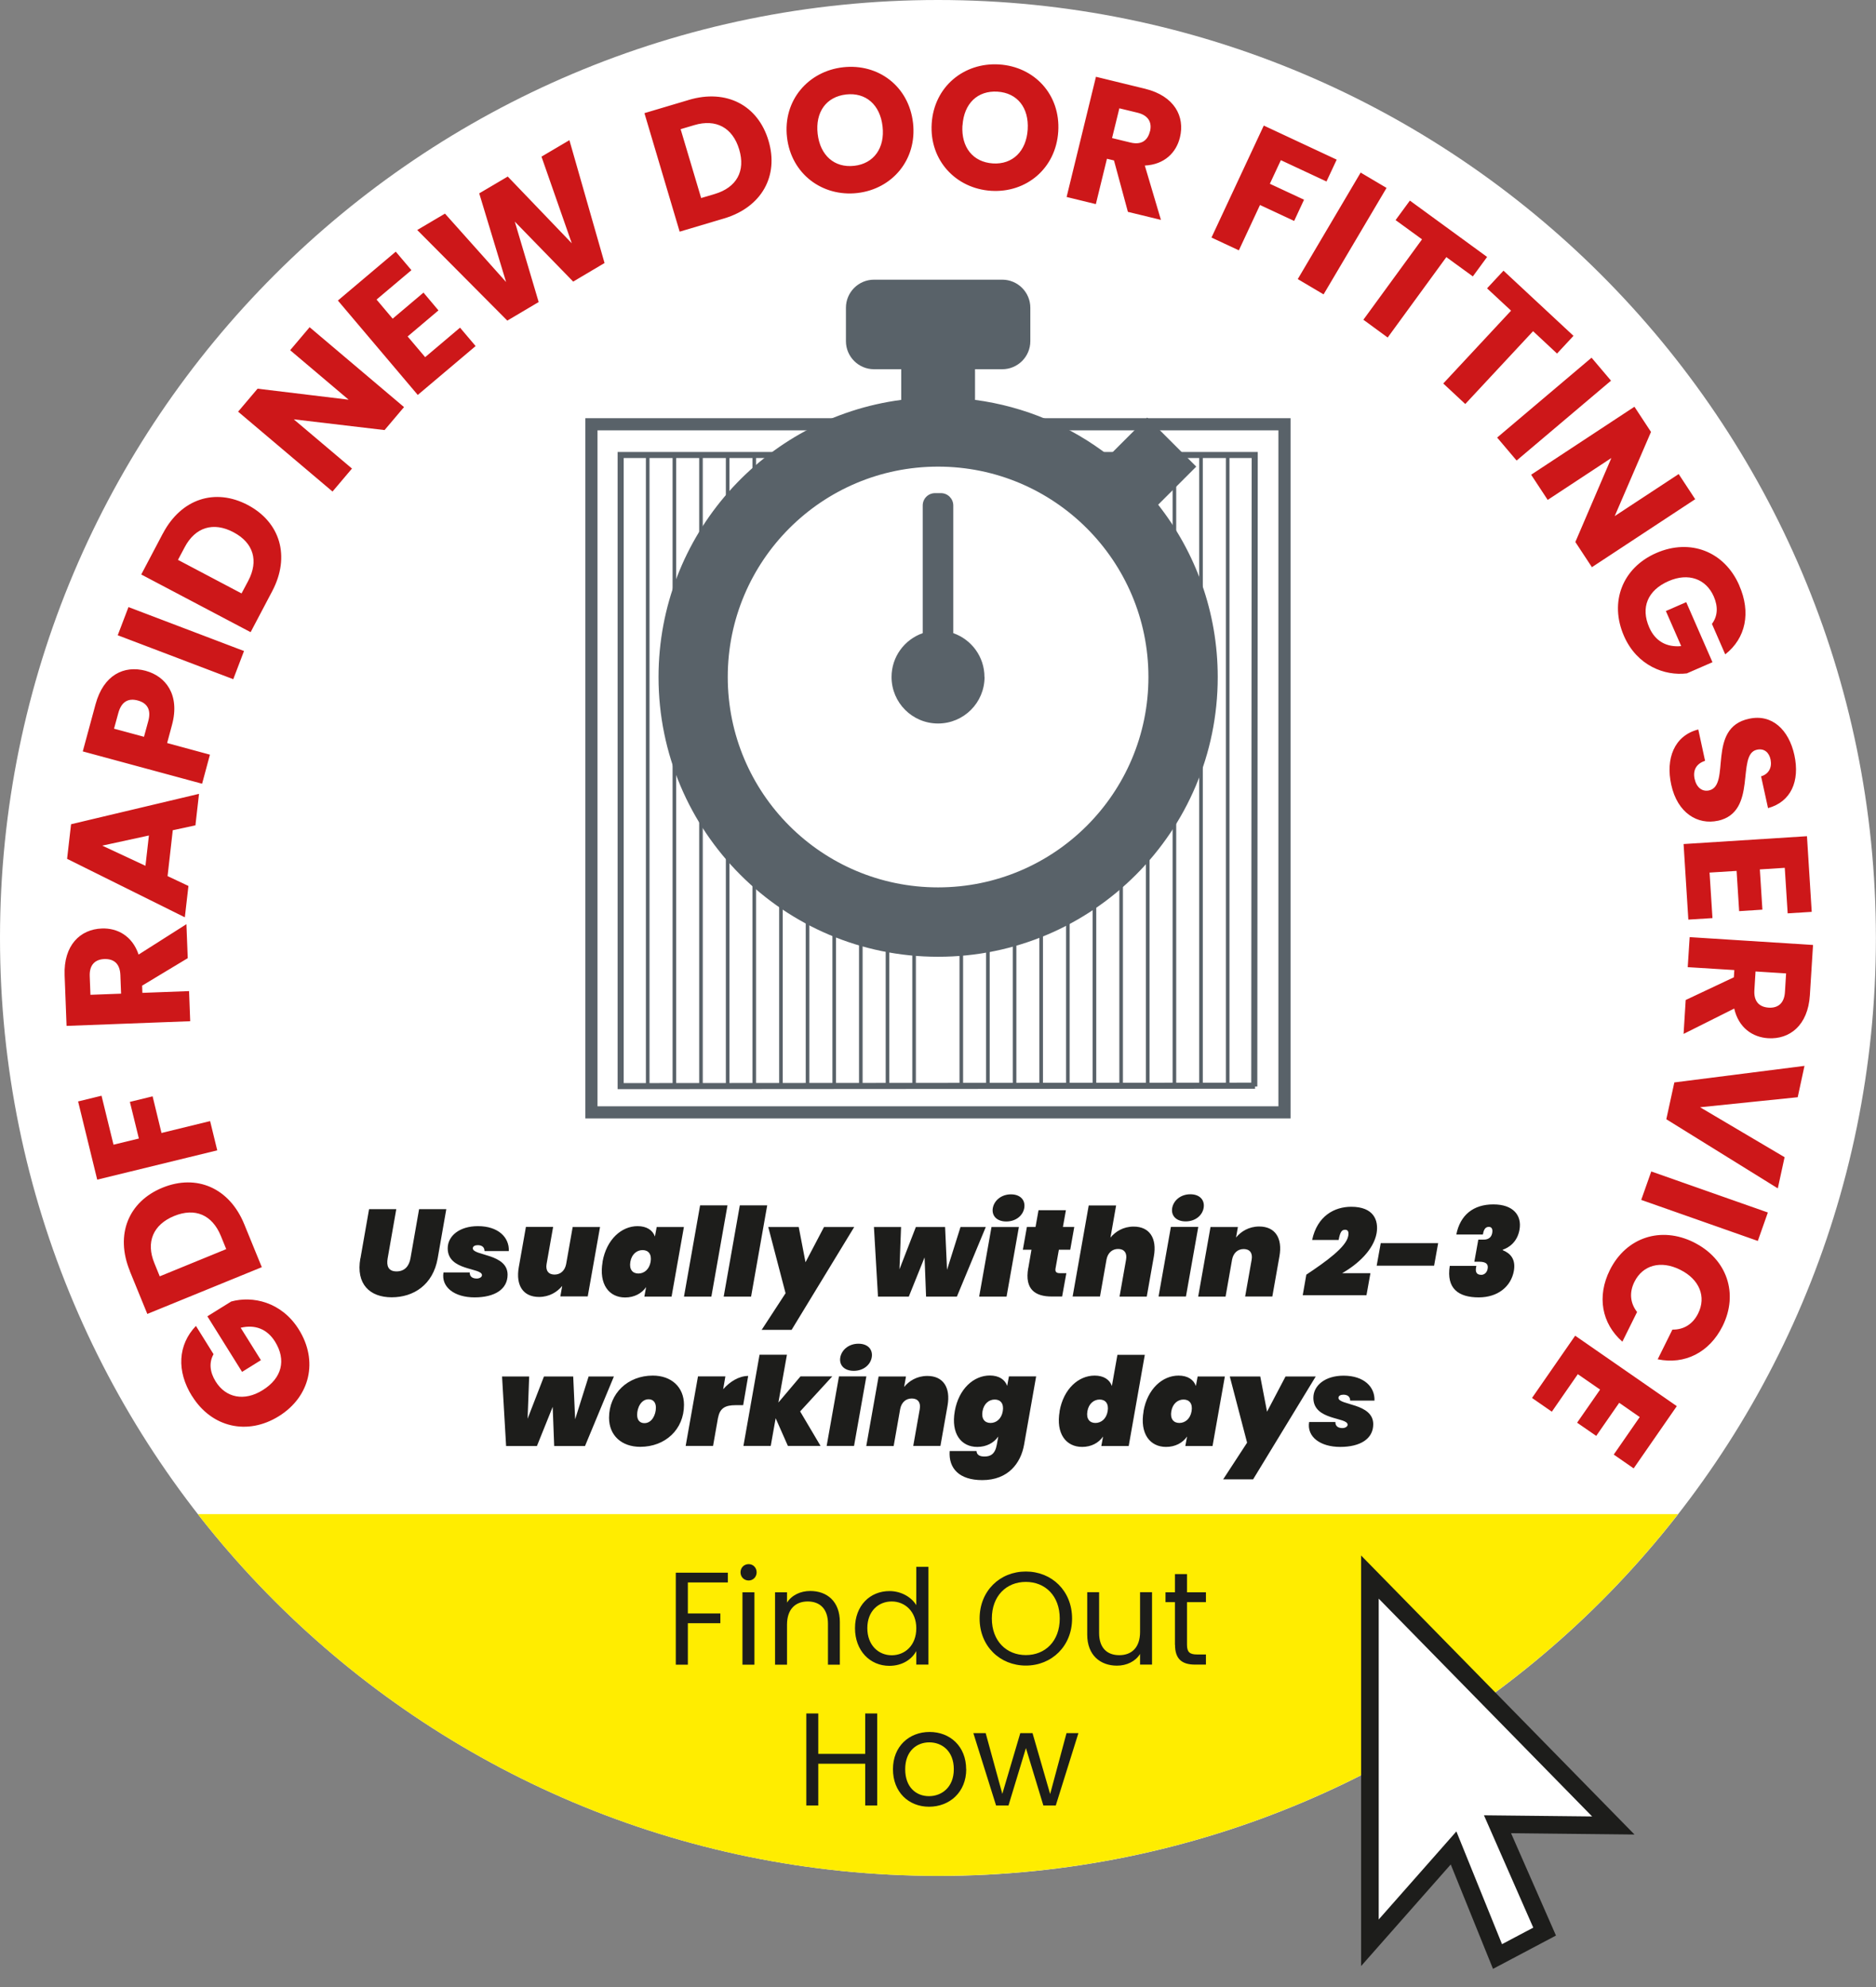 <?xml version="1.0" encoding="UTF-8"?><svg id="a" xmlns="http://www.w3.org/2000/svg" xmlns:xlink="http://www.w3.org/1999/xlink" viewBox="0 0 213.03 225.64"><rect x="0" y="0" width="213.03" height="225.64" fill="#808080" stroke="none"/><defs><style>.h{stroke-width:.69px;}.h,.i,.j,.k,.l{fill:none;}.h,.j,.l{stroke:#596269;}.i,.m,.n,.o,.p,.q{stroke-width:0px;}.j{stroke-width:.41px;}.k{stroke:#1d1d1b;stroke-width:2px;}.r{clip-path:url(#g);}.s{clip-path:url(#e);}.t{clip-path:url(#f);}.u{clip-path:url(#d);}.v{clip-path:url(#b);}.w{clip-path:url(#c);}.m{fill:#596269;}.n{fill:#1d1d1b;}.o{fill:#cd1719;}.p{fill:#fff;}.q{fill:#ffed00;}.l{stroke-width:1.38px;}</style><clipPath id="b"><rect class="i" x="0" y="0" width="213.03" height="223.58"/></clipPath><clipPath id="c"><path class="i" d="m106.51,0C47.69,0,0,47.69,0,106.51s47.69,106.51,106.51,106.51,106.51-47.69,106.51-106.51S165.34,0,106.51,0Z"/></clipPath><clipPath id="d"><rect class="i" x="0" y="0" width="213.03" height="223.58"/></clipPath><clipPath id="e"><rect class="i" x="0" y="0" width="213.03" height="223.58"/></clipPath><clipPath id="f"><rect class="i" x="0" y="0" width="213.03" height="223.58"/></clipPath><clipPath id="g"><rect class="i" x="0" y="0" width="213.03" height="223.58"/></clipPath></defs><g class="v"><path class="p" d="m106.51,213.03c58.83,0,106.51-47.69,106.51-106.51S165.34,0,106.51,0,0,47.69,0,106.51s47.69,106.51,106.51,106.51"/></g><g class="w"><rect class="q" x="7.02" y="171.94" width="198.43" height="53.71"/></g><g class="u"><path class="n" d="m113.11,205.03h1.41l1.98-6.52,1.98,6.52h1.41l2.57-8.22h-1.35l-1.86,6.92-2-6.92h-1.39l-2.04,6.9-1.89-6.9h-1.4l2.58,8.22Zm-10.32-4.12c0-2.07,1.31-3.05,2.74-3.05s2.78.98,2.78,3.05-1.39,3.06-2.82,3.06-2.7-.98-2.7-3.06m6.92,0c0-2.59-1.82-4.23-4.15-4.23s-4.16,1.64-4.16,4.23,1.77,4.26,4.1,4.26,4.22-1.65,4.22-4.26m-11.47,4.12h1.36v-10.45h-1.36v4.59h-5.33v-4.59h-1.36v10.45h1.36v-4.74h5.33v4.74Z"/><path class="n" d="m133.43,186.78c0,1.65.82,2.25,2.28,2.25h1.23v-1.15h-1.01c-.84,0-1.14-.28-1.14-1.1v-4.84h2.15v-1.12h-2.15v-2.07h-1.37v2.07h-1.07v1.12h1.07v4.84Zm-2.61-5.97h-1.36v4.51c0,1.77-.95,2.64-2.36,2.64s-2.29-.85-2.29-2.52v-4.63h-1.35v4.81c0,2.35,1.49,3.53,3.38,3.53,1.1,0,2.1-.48,2.62-1.33v1.21h1.36v-8.22Zm-18.19,2.99c0-2.57,1.65-4.16,3.86-4.16s3.85,1.59,3.85,4.16-1.65,4.15-3.85,4.15-3.86-1.6-3.86-4.15m9.11,0c0-3.14-2.3-5.34-5.25-5.34s-5.25,2.2-5.25,5.34,2.31,5.34,5.25,5.34,5.25-2.21,5.25-5.34m-17.69,1.11c0,1.94-1.29,3.06-2.79,3.06s-2.77-1.14-2.77-3.08,1.27-3.03,2.77-3.03,2.79,1.14,2.79,3.04m-6.96-.01c0,2.55,1.69,4.28,3.9,4.28,1.5,0,2.57-.76,3.06-1.68v1.54h1.38v-11.1h-1.38v4.35c-.57-.94-1.75-1.6-3.04-1.6-2.22,0-3.92,1.65-3.92,4.22m-3.07,4.14h1.35v-4.84c0-2.35-1.46-3.53-3.36-3.53-1.11,0-2.1.47-2.64,1.32v-1.17h-1.36v8.22h1.36v-4.54c0-1.77.96-2.64,2.35-2.64s2.3.85,2.3,2.53v4.65Zm-9-9.56c.49,0,.9-.4.9-.93s-.4-.93-.9-.93c-.53,0-.93.4-.93.93s.4.93.93.93m-.71,9.56h1.36v-8.22h-1.36v8.22Zm-7.56,0h1.36v-4.71h3.69v-1.11h-3.69v-3.52h4.54v-1.11h-5.91v10.45Z"/><path class="n" d="m155.94,161.74c0-2.42-3.95-2.14-3.95-3,0-.24.25-.36.56-.36.5,0,.77.25.77.67h2.76c.06-1.55-1.19-2.83-3.51-2.83-2.09,0-3.43,1.11-3.43,2.52,0,2.6,3.89,2.16,3.89,3.05,0,.21-.27.38-.59.38-.48,0-.81-.21-.8-.69h-2.98c-.28,1.68,1.26,2.83,3.53,2.83s3.75-.91,3.75-2.58m-14.32,2.09l-2.72,4.17h3.4l7.11-11.68h-3.43l-2.1,4-.77-4h-3.46l1.96,7.5Zm-6.31-3.56c-.15.87-.74,1.33-1.39,1.33s-1.06-.46-.91-1.33c.15-.87.74-1.33,1.39-1.33s1.06.46.91,1.33m-5.45,0c-.45,2.55.73,4.05,2.55,4.05,1.05,0,1.89-.46,2.39-1.18l-.2,1.08h3.09l1.4-7.9h-3.09l-.2,1.08c-.25-.71-.92-1.18-1.97-1.18-1.82,0-3.53,1.5-3.98,4.05m-4.07,0c-.15.87-.74,1.33-1.39,1.33s-1.06-.46-.91-1.33.74-1.33,1.39-1.33,1.06.46.91,1.33m-5.45,0c-.45,2.55.73,4.05,2.55,4.05,1.05,0,1.88-.46,2.38-1.18l-.2,1.08h3.11l1.83-10.36h-3.11l-.63,3.54c-.25-.71-.91-1.18-1.96-1.18-1.82,0-3.53,1.5-3.98,4.05m-6.45,0c-.15.87-.74,1.33-1.39,1.33s-1.06-.46-.91-1.33.74-1.33,1.39-1.33,1.06.46.91,1.33m-5.45,0c-.45,2.55.73,4.05,2.55,4.05,1.05,0,1.89-.46,2.39-1.18l-.17.94c-.2,1.11-.77,1.33-1.4,1.33-.57,0-.88-.21-.9-.62h-3.05c-.14,2,1.12,3.3,3.7,3.3,2.95,0,4.38-1.93,4.75-4.02l1.37-7.76h-3.09l-.2,1.08c-.25-.71-.92-1.18-1.97-1.18-1.82,0-3.53,1.5-3.98,4.05m-4.72,3.95h3.09l.81-4.58c.36-2.04-.48-3.37-2.3-3.37-1.18,0-2.07.57-2.63,1.25l.21-1.19h-3.11l-1.4,7.9h3.11l.74-4.2c.14-.74.63-1.2,1.32-1.2s1.04.46.9,1.22l-.74,4.19Zm-6.75-8.53c1.09,0,1.89-.67,2.04-1.53.15-.87-.42-1.55-1.51-1.55s-1.9.69-2.06,1.55c-.15.85.42,1.53,1.53,1.53m-3.08,8.53h3.11l1.4-7.9h-3.11l-1.4,7.9Zm-9.46,0h3.11l.56-3.15,1.39,3.15h3.71l-2.32-3.92,3.65-3.98h-3.61l-2.51,2.97.97-5.43h-3.11l-1.83,10.36Zm-2.86-3.23c.2-1.08.84-1.4,1.96-1.4h.88l.57-3.32c-1.02,0-2.07.63-2.84,1.51l.25-1.46h-3.11l-1.4,7.9h3.11l.57-3.23Zm-9.2-.31c0-.8.45-1.76,1.3-1.76.46,0,.83.29.83.95,0,.8-.45,1.76-1.3,1.76-.48,0-.83-.29-.83-.95m5.32-1.13c0-2.02-1.44-3.32-3.54-3.32-2.84,0-4.97,2.02-4.97,4.79,0,2.02,1.44,3.3,3.54,3.3,2.84,0,4.97-1.97,4.97-4.77m-20.2,4.68h3.5l1.79-4.45.17,4.45h3.5l3.28-7.9h-2.87l-1.53,4.86-.22-4.86h-3.32l-1.86,4.8.18-4.8h-3.08l.46,7.9Z"/><path class="n" d="m165.37,140.19h3.02c.07-.41.21-.87.67-.87.27,0,.48.18.39.69-.14.78-.84.77-1.08.76h-.5l-.45,2.51h.52c.85,0,1.08.29.99.8-.07.42-.38.69-.71.69-.59,0-.73-.36-.57-1.02h-3.02c-.41,2.58.99,3.58,3.29,3.58,2.16,0,3.67-1.22,3.99-3.02.22-1.29-.36-1.97-1.26-2.34v-.06c.64-.2,1.65-.83,1.9-2.28.28-1.6-.7-2.86-2.97-2.86s-3.77,1.2-4.21,3.43m-9.04,3.53h6.52l.46-2.56h-6.52l-.46,2.56Zm-8.4,3.36h7.24l.45-2.51h-3.21c1.79-1.02,3.57-2.65,3.91-4.54.25-1.48-.34-3-2.88-3-1.92,0-3.86,1.05-4.44,3.77h3.01c.17-.92.36-1.16.73-1.16.27,0,.46.15.36.7-.22,1.26-2.52,2.91-4.76,4.4l-.41,2.34Zm-6.54.14h3.09l.81-4.58c.36-2.04-.48-3.37-2.3-3.37-1.18,0-2.07.57-2.63,1.25l.21-1.19h-3.11l-1.4,7.9h3.11l.74-4.2c.14-.74.63-1.2,1.32-1.2s1.04.46.9,1.22l-.74,4.19Zm-6.75-8.53c1.09,0,1.89-.67,2.04-1.53.15-.87-.42-1.55-1.51-1.55s-1.9.69-2.06,1.55c-.15.85.42,1.53,1.53,1.53m-3.08,8.53h3.11l1.4-7.9h-3.11l-1.4,7.9Zm-9.76,0h3.11l.74-4.2h0c.14-.74.63-1.2,1.32-1.2s1.04.46.9,1.22l-.74,4.19h3.09l.81-4.58c.36-2.04-.48-3.37-2.3-3.37-1.18,0-2.07.57-2.63,1.25l.64-3.65h-3.11l-1.83,10.36Zm-5.04-3.23c-.43,2.45.83,3.23,2.67,3.23h1.18l.48-2.65h-.74c-.41,0-.55-.17-.49-.53l.38-2.13h1.29l.46-2.59h-1.29l.34-1.9h-3.11l-.34,1.9h-.98l-.46,2.59h.98l-.36,2.07Zm-2.49-5.29c1.09,0,1.89-.67,2.04-1.53.15-.87-.42-1.55-1.51-1.55s-1.9.69-2.06,1.55c-.15.85.42,1.53,1.53,1.53m-3.08,8.53h3.11l1.4-7.9h-3.11l-1.4,7.9Zm-11.49,0h3.5l1.79-4.45.17,4.45h3.5l3.28-7.9h-2.87l-1.53,4.86-.22-4.86h-3.32l-1.86,4.8.18-4.8h-3.08l.46,7.9Zm-10.49-.39l-2.72,4.17h3.4l7.11-11.68h-3.43l-2.1,4-.77-4h-3.46l1.96,7.5Zm-7.03.39h3.11l1.83-10.36h-3.11l-1.83,10.36Zm-4.51,0h3.11l1.83-10.36h-3.11l-1.83,10.36Zm-3.79-3.95c-.15.87-.74,1.33-1.39,1.33s-1.06-.46-.91-1.33c.15-.87.74-1.33,1.39-1.33s1.06.46.91,1.33m-5.45,0c-.45,2.55.73,4.05,2.55,4.05,1.05,0,1.89-.46,2.39-1.18l-.2,1.08h3.09l1.4-7.9h-3.09l-.2,1.08c-.25-.71-.92-1.18-1.97-1.18-1.82,0-3.53,1.5-3.98,4.05m-.28-3.95h-3.11l-.74,4.2c-.14.74-.63,1.2-1.32,1.2s-1.04-.46-.9-1.22l.74-4.19h-3.09l-.81,4.58c-.36,2.04.48,3.37,2.3,3.37,1.18,0,2.07-.57,2.63-1.25l-.21,1.19h3.11l1.4-7.9Zm-10.5,5.42c0-2.42-3.95-2.14-3.95-3,0-.24.25-.36.56-.36.5,0,.77.25.77.67h2.76c.06-1.55-1.19-2.83-3.51-2.83-2.09,0-3.43,1.11-3.43,2.52,0,2.6,3.89,2.16,3.89,3.05,0,.21-.27.38-.59.38-.48,0-.81-.21-.8-.69h-2.98c-.28,1.68,1.26,2.83,3.53,2.83s3.75-.91,3.75-2.58m-16.72-1.85c-.52,2.93,1.08,4.42,3.56,4.42s4.69-1.41,5.22-4.42l.98-5.59h-3.09l-.98,5.59c-.15.85-.64,1.48-1.58,1.48s-1.16-.63-1.01-1.48l.98-5.59h-3.09l-.98,5.59Z"/></g><polygon class="p" points="155.56 220.62 155.56 179.09 183.2 207.3 170.05 207.16 175.4 219.35 170.05 222.18 165.06 209.85 155.56 220.62"/><g class="s"><polygon class="k" points="155.56 220.62 155.56 179.09 183.2 207.3 170.05 207.16 175.4 219.35 170.05 222.18 165.06 209.85 155.56 220.62"/></g><rect class="l" x="67.16" y="48.18" width="78.7" height="78.14"/><line class="j" x1="73.55" y1="51.67" x2="73.55" y2="123.38"/><line class="j" x1="76.58" y1="51.67" x2="76.58" y2="123.38"/><line class="j" x1="79.6" y1="51.67" x2="79.6" y2="123.38"/><line class="j" x1="82.63" y1="51.67" x2="82.63" y2="123.38"/><line class="j" x1="85.65" y1="51.67" x2="85.65" y2="123.38"/><line class="j" x1="88.68" y1="51.67" x2="88.68" y2="123.38"/><line class="j" x1="91.7" y1="51.67" x2="91.7" y2="123.38"/><line class="j" x1="94.73" y1="51.67" x2="94.73" y2="123.38"/><line class="j" x1="97.75" y1="51.67" x2="97.75" y2="123.38"/><line class="j" x1="100.78" y1="51.67" x2="100.78" y2="123.38"/><line class="j" x1="103.8" y1="51.67" x2="103.8" y2="123.38"/><line class="j" x1="109.16" y1="51.67" x2="109.16" y2="123.38"/><line class="j" x1="112.18" y1="51.67" x2="112.18" y2="123.38"/><line class="j" x1="115.21" y1="51.67" x2="115.21" y2="123.38"/><line class="j" x1="118.23" y1="51.67" x2="118.23" y2="123.38"/><line class="j" x1="121.26" y1="51.67" x2="121.26" y2="123.38"/><line class="j" x1="124.28" y1="51.67" x2="124.28" y2="123.38"/><line class="j" x1="127.31" y1="51.67" x2="127.31" y2="123.38"/><line class="j" x1="130.33" y1="51.67" x2="130.33" y2="123.38"/><line class="j" x1="133.36" y1="51.67" x2="133.36" y2="123.38"/><line class="j" x1="136.38" y1="51.67" x2="136.38" y2="123.38"/><line class="j" x1="139.41" y1="51.67" x2="139.41" y2="123.38"/><g class="t"><path class="m" d="m108.34,105.43v-.11c0-.48-.36-.87-.82-.92-.13-.35-.47-.59-.86-.59h-.35c-.39,0-.73.25-.86.59-.46.05-.82.45-.82.92v.11c0,.51.42.93.93.93h1.86c.51,0,.93-.42.93-.93"/><rect class="m" x="106.2" y="101.31" width=".56" height="1.48" rx=".24" ry=".24"/></g><polyline class="h" points="142.52 123.29 70.48 123.34 70.48 51.67 142.48 51.67 142.43 123.38"/><g class="r"><path class="p" d="m106.12,102.67c14.42,0,26.1-11.69,26.1-26.1s-11.69-26.1-26.1-26.1-26.1,11.69-26.1,26.1,11.69,26.1,26.1,26.1"/><path class="m" d="m111.79,76.88c0-2.31-1.48-4.26-3.54-4.98v-14.5c0-.77-.63-1.4-1.4-1.4h-.67c-.77,0-1.4.62-1.4,1.4v14.5c-2.06.72-3.54,2.67-3.54,4.98,0,2.92,2.36,5.28,5.28,5.28s5.28-2.36,5.28-5.28m18.61,0c0,13.2-10.69,23.89-23.89,23.89s-23.88-10.7-23.88-23.89,10.69-23.89,23.88-23.89,23.89,10.7,23.89,23.89m1.11-19.57l4.32-4.32-5.57-5.57-4.34,4.34c-4.32-3.34-9.53-5.6-15.21-6.35v-3.48h3.09c1.76,0,3.19-1.43,3.19-3.19v-3.79c0-1.76-1.43-3.19-3.19-3.19h-14.56c-1.76,0-3.19,1.43-3.19,3.19v3.79c0,1.76,1.43,3.19,3.19,3.19h3.09v3.48c-15.55,2.05-27.56,15.36-27.56,31.48,0,17.54,14.21,31.76,31.75,31.76s31.75-14.22,31.75-31.76c0-7.39-2.53-14.18-6.76-19.57"/><path class="o" d="m185.51,166.75l4.9-7.07-11.54-8-4.9,7.07,2.25,1.56,2.95-4.26,2.53,1.75-2.61,3.76,2.17,1.5,2.61-3.76,2.33,1.62-2.95,4.26,2.25,1.56Zm6.84-25.67c-3.76-1.87-7.69-.56-9.54,3.14-1.49,2.99-.94,6.07,1.42,8.14l1.67-3.37c-.82-1.05-.88-2.27-.3-3.43.93-1.88,2.97-2.48,5.19-1.37,2.22,1.1,2.98,3.09,2.04,4.97-.58,1.17-1.59,1.85-2.92,1.83l-1.67,3.37c3.08.64,5.88-.78,7.37-3.77,1.84-3.71.49-7.64-3.27-9.51m-4.83-8.05l-1.14,3.23,13.24,4.66,1.14-3.23-13.24-4.66Zm5.53-7.29l11.1-1.14.77-3.56-14.78,1.88-.91,4.18,12.66,7.85.77-3.54-9.61-5.68Zm12.84-18.43l-14.01-.89-.22,3.41,5.29.33-.05.82-5.47,2.58-.24,3.85,5.75-2.88c.5,2.2,2.1,3.26,3.85,3.37,2.43.15,4.52-1.44,4.74-4.87l.36-5.73Zm-5.02,7.12c-1.1-.07-1.72-.71-1.64-1.99l.13-2.12,3.47.22-.13,2.12c-.08,1.28-.8,1.83-1.84,1.77m4.88-10.89l-.54-8.58-14.01.89.54,8.58,2.74-.17-.33-5.17,3.07-.19.29,4.57,2.64-.17-.29-4.57,2.83-.18.33,5.17,2.73-.17Zm-10.66-10.33c4.59-1,2.04-7.55,4.43-8.07.86-.19,1.4.33,1.56,1.13.18.9-.22,1.64-1.08,1.89l.79,3.61c2.59-.71,3.64-3.04,2.99-6.03-.63-2.87-2.54-4.69-5.14-4.12-4.87,1.02-2.01,7.58-4.55,8.14-.8.17-1.43-.35-1.64-1.32-.2-.94.16-1.71,1.19-2.04l-.77-3.56c-2.75.7-3.72,3.33-3.07,6.28.7,3.21,3,4.59,5.31,4.08m2.41-26.73c-1.68-3.85-5.57-5.35-9.42-3.67-3.85,1.68-5.35,5.57-3.67,9.42,1.48,3.39,4.64,4.56,7.14,4.25l2.91-1.27-2.98-6.82-2.31,1.01,1.74,3.98c-1.66.16-2.95-.56-3.63-2.12-.99-2.25-.19-4.22,2.2-5.26,2.24-.98,4.25-.26,5.13,1.75.51,1.17.44,2.25-.21,3.11l1.51,3.46c2.34-1.83,2.94-4.76,1.59-7.83m-6.87-12.65l-7.27,4.78,4.12-9.56-1.88-2.86-11.73,7.72,1.88,2.86,7.23-4.76-4.09,9.54,1.88,2.86,11.73-7.72-1.88-2.86Zm-20.62-4.14l2.21,2.61,10.72-9.07-2.21-2.61-10.72,9.07Zm-1.14-16.94l2.72,2.53-7.7,8.27,2.5,2.33,7.7-8.27,2.72,2.54,1.87-2.01-7.95-7.4-1.87,2.01Zm-10.4-7.76l3.01,2.19-6.66,9.13,2.76,2.02,6.66-9.13,3.01,2.19,1.62-2.21-8.77-6.4-1.62,2.21Zm-11.11,6.7l2.94,1.74,7.15-12.09-2.94-1.74-7.14,12.09Zm-9.78-4.71l3.1,1.45,2.4-5.15,3.88,1.81,1.12-2.41-3.88-1.81,1.25-2.68,5.18,2.42,1.16-2.48-8.28-3.87-5.94,12.72Zm-13.13-18.25l-3.33,13.64,3.32.81,1.26-5.15.8.19,1.58,5.84,3.75.91-1.83-6.17c2.25-.11,3.58-1.49,3.99-3.2.58-2.37-.62-4.7-3.96-5.52l-5.58-1.36Zm6.13,6.19c-.26,1.07-1,1.57-2.24,1.26l-2.06-.5.83-3.38,2.06.5c1.24.3,1.67,1.11,1.42,2.12m-21.29-.67c.16-2.49,1.7-3.98,3.97-3.84,2.24.14,3.59,1.81,3.43,4.31-.16,2.46-1.72,3.98-3.95,3.84-2.28-.15-3.61-1.85-3.46-4.31m10.88.69c.27-4.21-2.72-7.37-6.71-7.62-3.97-.25-7.39,2.5-7.66,6.71-.27,4.21,2.78,7.39,6.75,7.64,3.97.25,7.35-2.52,7.62-6.73m-27.32.27c-.28-2.48.97-4.22,3.23-4.48,2.23-.25,3.86,1.15,4.14,3.63.28,2.44-.99,4.22-3.21,4.47-2.26.26-3.88-1.19-4.16-3.63m10.83-1.24c-.48-4.19-3.97-6.77-7.95-6.32-3.95.45-6.84,3.76-6.36,7.95.48,4.19,4.04,6.78,7.99,6.33,3.95-.45,6.8-3.78,6.32-7.97m-24.06,8.54l-2.33-7.82,1.55-.46c2.47-.74,4.36.29,5.1,2.76.74,2.47-.3,4.32-2.77,5.06l-1.55.46Zm-1.4-11.14l-5.04,1.5,4,13.46,5.04-1.5c4.29-1.28,6.24-4.84,5.05-8.83-1.19-4.01-4.76-5.91-9.06-4.63m-20.6,25.06l3.56-2.11-2.71-9.13,6.63,6.81,3.56-2.11-3.99-13.95-3.17,1.87,3.44,9.84-7.27-7.58-3.24,1.91,3.05,10.07-6.94-7.77-3.15,1.86,10.21,10.27Zm-12.67-7.83l-6.57,5.55,9.07,10.72,6.57-5.55-1.77-2.09-3.96,3.35-1.99-2.35,3.5-2.96-1.7-2.02-3.5,2.96-1.83-2.17,3.96-3.34-1.77-2.09Zm-11.99,11.19l6.64,5.62-10.34-1.25-2.21,2.61,10.72,9.07,2.21-2.61-6.61-5.59,10.31,1.22,2.21-2.61-10.72-9.07-2.21,2.61Zm-5.52,27.62l-7.22-3.81.76-1.43c1.2-2.28,3.26-2.92,5.54-1.71,2.28,1.2,2.88,3.24,1.68,5.52l-.76,1.43Zm-8.94-6.8l-2.45,4.65,12.42,6.55,2.45-4.65c2.09-3.96.91-7.84-2.77-9.79-3.7-1.95-7.55-.73-9.64,3.23m7.99,16.55l1.22-3.2-13.12-4.99-1.22,3.2,13.12,4.99Zm-9.93-.95c-2.49-.67-4.81.48-5.71,3.8l-1.45,5.35,13.55,3.67.89-3.3-4.86-1.32.55-2.05c.94-3.46-.74-5.54-2.98-6.15m-.2,7.49l-3.4-.92.49-1.79c.36-1.31,1.16-1.7,2.21-1.41,1.04.28,1.55,1.02,1.19,2.33l-.49,1.8Zm.56,11.21l-.39,3.44-4.91-2.29,5.3-1.15Zm5.28-1.13l.41-3.6-14.53,3.45-.45,3.93,13.37,6.64.41-3.56-2.37-1.12.59-5.21,2.56-.55Zm-14.62,22.75l14.03-.53-.13-3.42-5.3.2-.03-.82,5.18-3.12-.15-3.86-5.43,3.45c-.72-2.13-2.42-3.03-4.18-2.96-2.44.09-4.35,1.89-4.22,5.32l.22,5.74Zm4.27-7.59c1.1-.04,1.78.53,1.83,1.81l.08,2.12-3.48.13-.08-2.12c-.05-1.28.61-1.9,1.65-1.94m12.83,21.72l-.81-3.32-5.52,1.35-1.01-4.16-2.58.63,1.02,4.16-2.88.7-1.36-5.56-2.66.65,2.17,8.88,13.64-3.33Zm1.02,11.22l-7.55,3.09-.61-1.5c-.98-2.39-.14-4.37,2.24-5.35,2.39-.98,4.33-.13,5.31,2.26l.61,1.5Zm-10.95,2.49l1.99,4.87,13-5.31-1.99-4.87c-1.69-4.15-5.43-5.73-9.28-4.16-3.87,1.58-5.41,5.32-3.71,9.47m7.07,14.21c2.22,3.56,6.29,4.49,9.85,2.27,3.56-2.22,4.49-6.29,2.26-9.85-1.96-3.14-5.25-3.84-7.68-3.17l-2.7,1.68,3.94,6.31,2.14-1.33-2.3-3.68c1.62-.39,3,.13,3.9,1.57,1.3,2.09.8,4.15-1.41,5.52-2.07,1.29-4.17.88-5.33-.99-.68-1.09-.76-2.17-.24-3.1l-2-3.21c-2.05,2.15-2.22,5.13-.44,7.98"/></g></svg>